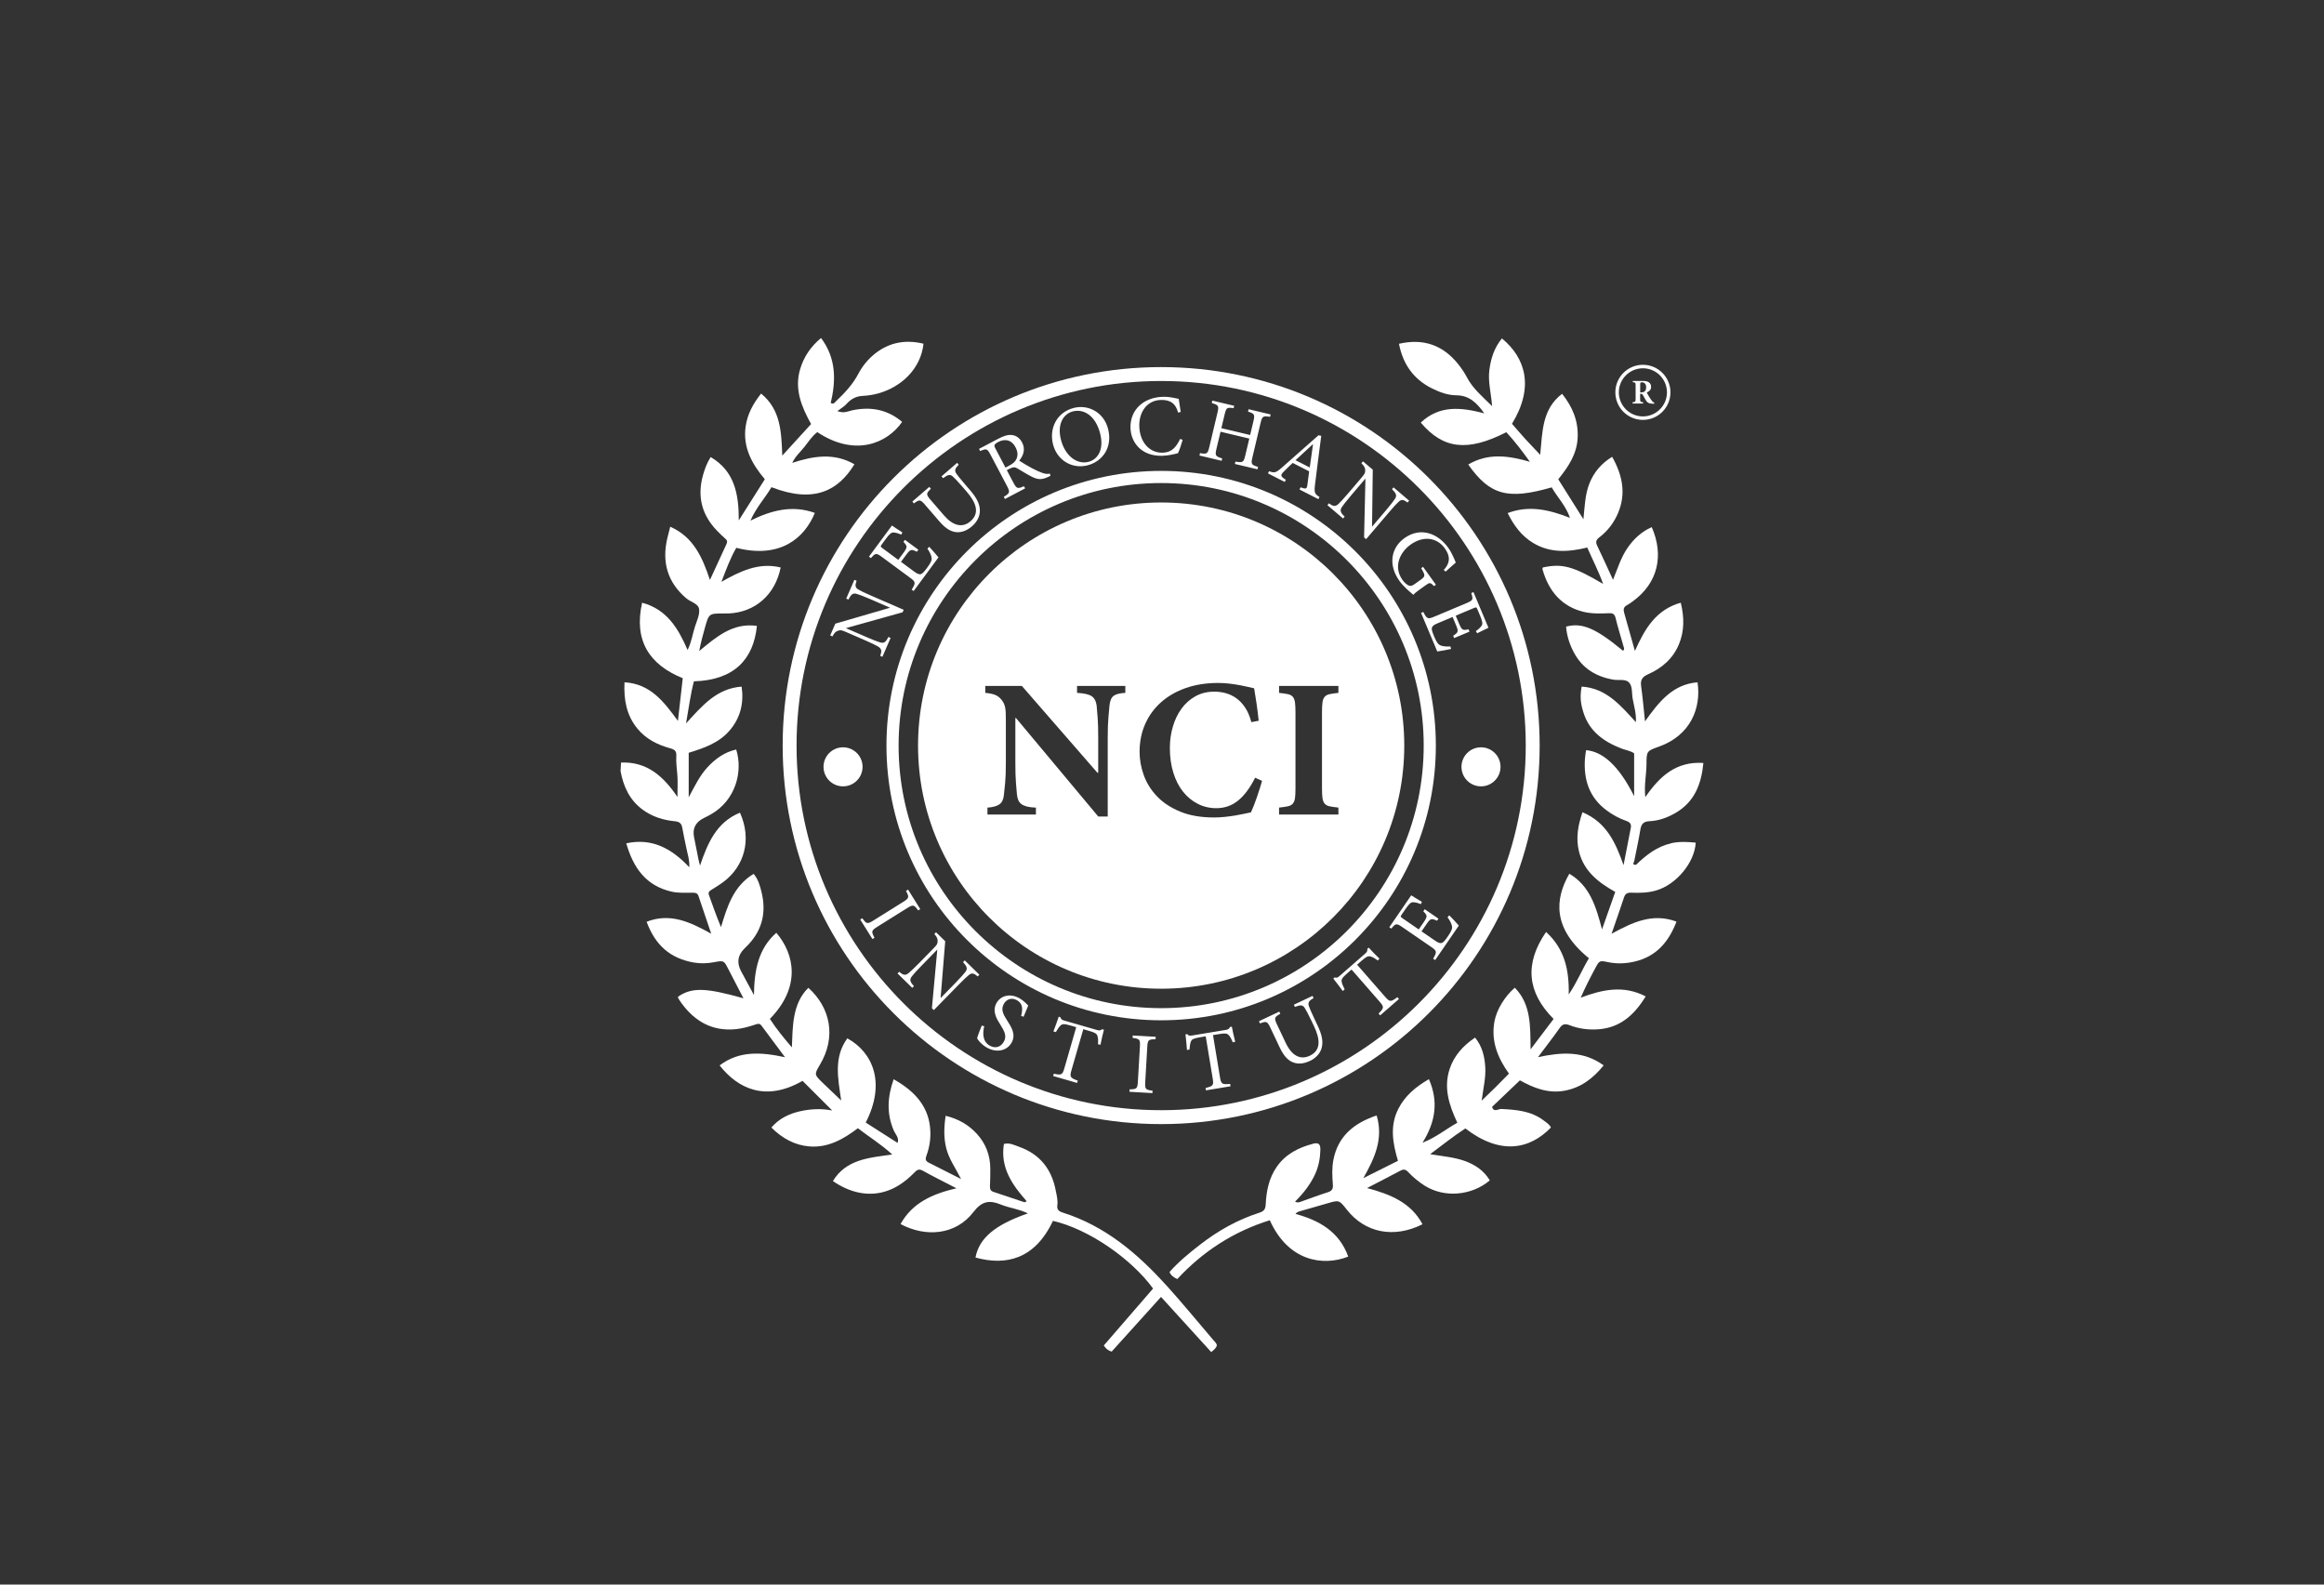 <?xml version="1.0" encoding="UTF-8"?>
<svg xmlns="http://www.w3.org/2000/svg" viewBox="0 0 110 75">
  <rect x="0" y="0" width="110" height="75" fill="#333333" stroke="none"/>
  <g fill="#fff">
    <path d="M37.045 35.29c0 9.894 8.021 17.915 17.915 17.915 9.894 0 17.915-8.021 17.915-17.915 0-9.894-8.021-17.915-17.915-17.915-9.894 0-17.915 8.021-17.915 17.915Zm17.915-17.257c9.516 0 17.257 7.742 17.257 17.257s-7.742 17.257-17.257 17.257-17.257-7.742-17.257-17.257 7.742-17.257 17.257-17.257Z"></path>
    <path d="M54.96 48.292c7.181 0 13.002-5.821 13.002-13.002 0-7.181-5.821-13.002-13.002-13.002s-13.002 5.821-13.002 13.002c0 7.181 5.821 13.002 13.002 13.002Zm0-25.429c6.852 0 12.427 5.575 12.427 12.427S61.812 47.717 54.96 47.717 42.533 42.142 42.533 35.29s5.575-12.427 12.427-12.427Z"></path>
    <path d="M55.201 60.835c-1.369-1.516-2.901-2.812-4.897-3.441-.17-.054-.287-.13-.258-.342.034-.247-.034-.49-.081-.73-.197-1.003-.761-1.703-1.737-2.046-.224-.079-.444-.202-.711-.131-.179 1.12.393 1.938 1.079 2.71-.062.029-.091.055-.108.049-.491-.163-.979-.332-1.471-.493-.151-.05-.164-.153-.159-.287.012-.273.017-.546.015-.819-.004-.627-.215-1.18-.637-1.64-.391-.427-.875-.707-1.477-.853-.08.548-.096 1.042.031 1.543.126.5.429.916.7 1.45-.575-.292-1.057-.539-1.542-.781-.166-.083-.145-.2-.092-.343.134-.362.193-.748.18-1.123-.041-1.171-.733-1.909-1.738-2.476-.293.836-.339 1.623.003 2.419.08.186.269.349.185.594-.513-.327-1.013-.646-1.509-.962.96-1.869.345-3.32-.871-3.987-.654.898-.444 1.897-.289 2.942-.333-.317-.61-.576-.882-.841-.391-.382-.401-.391-.128-.848.79-1.321.498-2.707-.545-3.645-.376.367-.567.828-.663 1.33-.094.488-.095.986-.118 1.49-.377-.442-.737-.877-1.04-1.349 1.477-1.508 1.174-3.057.305-4.075-.861.761-1.043 1.781-1.06 2.946-.235-.435-.425-.78-.609-1.128-.211-.4-.161-.753.149-1.061.068-.067.137-.134.202-.204.66-.706.845-1.534.621-2.463-.076-.314-.161-.625-.378-.879-.956.578-1.25 1.544-1.544 2.521-.216-.511-.387-1.013-.569-1.51-.052-.142.02-.195.119-.258.196-.123.396-.243.58-.383.959-.725 1.346-1.981.768-3.266-1.122.457-1.534 1.457-1.891 2.503-.068-.232-.105-.447-.146-.66-.044-.227-.091-.454-.137-.68-.083-.415.071-.718.463-.909.123-.06.244-.122.362-.19 1.142-.665 1.497-2.006 1.171-3.053-.554.122-.988.437-1.364.844-.365.397-.598.884-.885 1.418V35.63c.713-.219 1.413-.458 1.919-1.035.525-.599.699-1.302.587-2.096-1.176.085-1.861.894-2.632 1.741.131-.739.21-1.379.373-1.992 1.901-.054 2.823-1.04 2.981-2.624-1.148-.161-1.928.53-2.731 1.189.076-.393.172-.759.276-1.123.187-.654.189-.653.885-.654.082-0.0.164.003.246-.001 1.238-.061 2.189-.878 2.449-2.176-1.042-.255-1.923.182-2.805.679.219-.566.416-1.111.703-1.609 2.066.529 3.226-.448 3.719-1.653-1.053-.378-2.037-.135-3.049.365.282-.636.698-1.075.996-1.582 2.027.786 3.169.154 3.927-1.084-.956-.551-1.929-.4-2.943-.067.153-.323.387-.519.571-.751.193-.243.363-.513.615-.704 1.778 1.183 3.304.539 4.015-.485-.699-.592-1.496-.735-2.379-.544-.178.039-.366.153-.687.034.184-.14.32-.214.418-.324.21-.236.45-.38.773-.396.258-.013.514-.051.765-.123 1.071-.305 1.992-1.153 2.122-2.347-.828-.2-1.593-.077-2.274.452-.338.263-.611.593-.809.969-.266.506-.646.91-1.053 1.296-.062.059-.112.17-.255.087.252-1.071.26-2.118-.459-3.074-.485.402-.817.89-.991 1.479-.28.95.073 1.786.52 2.593-.456.5-.893.978-1.363 1.494-.048-1.11-.063-2.167-1.003-2.936-.383.482-.651.981-.732 1.562-.138.984.299 1.773.909 2.492-.404.638-.794 1.254-1.233 1.948.001-1.263-.205-2.334-1.331-2.998-.188.3-.287.584-.367.872-.279 1.007-.048 1.886.684 2.632.124.127.251.252.385.368.088.076.093.147.046.248-.253.541-.501 1.084-.783 1.697-.362-1.083-.785-2.04-1.88-2.518-.054.214-.101.385-.14.556-.259 1.123.009 2.074.903 2.834.205.174.567.245.604.507.037.261-.104.554-.193.825-.116.354-.163.732-.351 1.111-.449-1.033-.986-1.925-2.153-2.237-.402 1.795.342 2.932 1.924 3.573-.078.688-.15 1.323-.229 2.022-.662-.907-1.3-1.756-2.529-1.829-.038.833.095 1.563.61 2.191.407.496.952.767 1.552.933.206.057.305.127.291.353-.018.299.023.598.048.897.028.328.006.66.006 1.055-.668-.99-1.451-1.68-2.671-1.63l-.022.405c.136.733.428 1.375 1.052 1.83.455.331.971.492 1.52.544.217.021.313.103.349.311.06.348.14.693.211 1.04.05.245.138.485.12.825-.838-.89-1.759-1.394-2.982-1.132.332 1.165.936 2.011 2.143 2.287.322.074.652.051.98.051.128 0.0.244.003.295.155.192.576.388 1.15.603 1.786-.997-.557-1.946-1.001-3.058-.566.416 1.124 1.128 1.734 2.229 1.929.324.057.65.045.976-.017.453-.086.454-.076.661.325.235.457.472.913.717 1.385-1.798-.507-2.444-.522-3.098-.074.005.026.003.057.016.078.05.081.102.162.159.239.637.865 1.464 1.329 2.567 1.218.301-.03.589-.109.874-.203.118-.039.234-.101.332.031.354.474.707.949 1.118 1.501-1.144-.247-2.172-.313-3.095.387.848 1.083 2.162 1.745 3.925.731.469.469.929.928 1.403 1.402-.499-.097-1.011-.076-1.51.035-.522.116-.999.34-1.369.773.515.512 1.109.84 1.809.894.876.068 1.602-.342 2.285-.862.53.412 1.092.751 1.628 1.244-1.115.156-2.182.228-2.81 1.257.8.551 1.636.728 2.425.509.554-.154 1.004-.482 1.405-.884.117-.117.21-.234.415-.12.499.278 1.013.531 1.602.836-1.131.266-2.086.684-2.645 1.695 1.195.637 2.613.521 3.448-.569.4-.522.761-.575 1.291-.358.407.167.859.209 1.288.421-1.568.545-2.309 1.177-2.48 2.09 1.43.395 2.805.093 3.666-1.736 1.676.385 3.693 1.774 4.74 3.203-.777.897-1.559 1.8-2.334 2.696.109.16.211.24.373.289.771-.853 1.544-1.709 2.337-2.588.811.891 1.595 1.752 2.375 2.609.148-.113.236-.196.27-.318-.021-.103-.097-.166-.159-.238-.745-.871-1.472-1.759-2.24-2.61Z"></path>
    <path d="M79.093 39.917c-.668.151-1.175.554-1.652 1.011l-0-0c-.19.025-.124-.082-.089-.172.098-.494.207-.985.288-1.481.044-.268.141-.393.439-.407.439-.02.853-.172 1.235-.395.897-.526 1.215-1.364 1.312-2.361-1.292-.087-2.076.636-2.749 1.618-.065-.577.052-1.062.055-1.554.003-.626.008-.63.588-.836 1.486-.529 2.013-1.812 1.828-3.046-1.183.095-1.83.932-2.486 1.849-.066-.614-.11-1.144-.184-1.669-.041-.292.058-.439.326-.558.657-.29 1.18-.739 1.463-1.419.265-.638.253-1.289.088-1.97-1.173.329-1.702 1.233-2.171 2.282-.187-.663-.35-1.239-.512-1.815-.04-.145-.022-.266.13-.346.096-.05.185-.116.273-.18 1.206-.87 1.491-2.183.906-3.519-.489.218-.859.564-1.157 1.001-.298.439-.455.946-.676 1.493-.272-.588-.506-1.11-.754-1.625-.082-.171-.037-.275.104-.382.399-.305.697-.697.89-1.156.39-.926.205-1.793-.281-2.659-.527.325-.866.738-1.075 1.26-.205.513-.221 1.065-.285 1.696-.429-.681-.806-1.279-1.191-1.892.47-.581.881-1.183.919-1.966.038-.793-.243-1.459-.737-2.08-.955.726-.929 1.807-1.036 2.886-.269-.285-.488-.509-.699-.74-.218-.24-.428-.487-.637-.726 1.058-1.729.648-3.115-.476-4.04-.361.435-.524.947-.595 1.497-.072.553.084 1.092.13 1.708-.465-.46-.915-.834-1.193-1.367-.113-.216-.254-.422-.406-.614-.724-.911-1.653-1.237-2.809-.971.187.962.682 1.668 1.547 2.104.369.186.756.331 1.17.334.595.005.958.34 1.321.856-1.117-.299-2.134-.389-3.006.436 1.059 1.26 2.221 1.388 4.048.455.405.433.764.91 1.117 1.4-.999-.286-1.966-.434-2.919.13 1.025 1.453 1.873 1.681 3.951 1.081.271.477.676.88.864 1.443-.97-.379-1.925-.613-2.949-.226.299.597.658 1.082 1.203 1.412.817.494 1.687.434 2.565.218.251.582.532 1.109.749 1.723-1.427-.841-1.931-.975-2.852-.779-.007.026-.024.056-.018.079.298 1.076.939 1.772 1.93 2.018.405.1.813.085 1.222.069.179-.007.264.038.31.229.108.45.251.891.374 1.337.019.067.061.15-.025.21-1.297-1.072-1.938-1.343-2.693-1.142.035.442.169.854.379 1.242.4.739 1.038 1.124 1.854 1.268.252.044.575-.042.742.129.179.184.129.514.178.78.065.354.175.704.151 1.104-.728-.797-1.406-1.612-2.569-1.684-.079.472-.057.769.085 1.222.283.904.965 1.386 1.801 1.709.199.077.419.103.6.226v2.03c-.749-1.494-1.518-2.115-2.276-2.178-.018.134-.043.269-.052.404-.069.985.198 1.831 1.022 2.443.287.213.597.385.934.501.166.057.252.142.214.33-.118.587-.229 1.176-.343 1.764-.373-1.048-.797-2.024-1.944-2.504-.213.618-.32 1.219-.167 1.85.228.942.922 1.474 1.718 1.921-.205.581-.401 1.137-.626 1.775-.284-1.078-.574-2.064-1.548-2.635-.686 1.198-.811 2.584.928 3.999-.325.537-.558 1.131-.956 1.714.026-1.164-.198-2.163-1.072-2.957-1.038 1.505-.891 2.867.356 4.117-.363.479-.697.92-1.089 1.438-.016-1.099.031-2.119-.746-2.917-.468.401-.861 1.031-.965 1.599-.17.931.16 1.738.688 2.466-.229.232-.428.438-.631.639-.199.197-.402.39-.662.642.077-.589.202-1.082.171-1.588-.031-.506-.145-.983-.482-1.397-.575.387-.998.859-1.206 1.491-.291.889-.023 1.714.366 2.54-.543.299-1.007.695-1.648.943.625-1.0.758-1.959.303-3.007-.619.36-1.125.776-1.443 1.395-.418.814-.271 1.635-.022 2.47-.558.279-1.099.55-1.639.82.526-.934.963-1.849.63-2.967-1.068.359-1.826.972-2.047 2.099-.077.39-.055.79-.025 1.185.015.202-.052.293-.243.353-.428.135-.849.295-1.273.445-.084.03-.168.059-.274-.003.397-.394.722-.809.948-1.298.169-.366.24-.755.25-1.15.007-.281-.091-.359-.346-.292-.687.182-1.299.486-1.721 1.096-.373.538-.49 1.151-.521 1.78-.012.243-.104.326-.309.392-1.025.329-1.949.85-2.796 1.507-.515.399-1.021.812-1.447 1.297.08.18.203.255.367.332 1.217-1.313 2.671-2.251 4.38-2.783.867 1.933 2.504 2.195 3.712 1.721-.423-1.177-1.366-1.713-2.497-2.021.071-.091.162-.113.255-.139.419-.119.838-.24 1.256-.361.554-.161.556-.163.92.301.854 1.086 2.214 1.376 3.581.689-.547-1.029-1.526-1.42-2.625-1.714.569-.296 1.067-.549 1.56-.813.152-.082.252-.089.387.055.233.248.497.466.787.649.905.572 2.201.487 3.076-.254-.28-.468-.702-.749-1.206-.926-.497-.174-1.023-.214-1.617-.314.599-.45 1.118-.86 1.666-1.218 1.652 1.271 3.04.999 4.051-.043-.072-.154-.214-.236-.343-.334-.599-.456-1.306-.51-2.018-.545-.151.005-.339.174-.427-.097.434-.414.868-.827 1.32-1.258.631.351 1.322.634 2.104.493.774-.139 1.356-.579 1.86-1.201-.957-.694-1.983-.629-3.108-.39.379-.506.714-.934 1.025-1.379.137-.197.266-.213.478-.13.437.169.899.226 1.367.19 1.037-.079 1.695-.694 2.229-1.555-1.059-.55-2.058-.321-3.076.058.213-.491.446-.945.688-1.395.192-.358.2-.37.598-.286.438.092.872.07 1.297-.034 1.001-.246 1.585-.929 1.949-1.884-1.138-.422-2.087.037-3.073.576.215-.625.408-1.175.592-1.729.058-.173.162-.221.337-.215.395.014.789.008 1.176-.104.952-.275 1.823-1.311 1.879-2.265-.393-.039-.78-.06-1.174.029Z"></path>
    <circle cx="39.903" cy="36.295" r=".924"></circle>
    <circle cx="70.099" cy="36.295" r=".924"></circle>
    <path d="M54.96 23.783c-6.355 0-11.507 5.152-11.507 11.507 0 6.355 5.152 11.507 11.507 11.507 6.355 0 11.507-5.152 11.507-11.507 0-6.355-5.152-11.507-11.507-11.507Zm-1.695 9.011c-.256.013-.439.058-.548.136-.109.078-.176.226-.201.445-.013.144-.03.336-.052.576-.022.24-.033.567-.033.978v3.717h-.449l-3.895-4.663h-.028v2.107c0 .412.009.732.028.96.019.228.034.414.047.557.012.106.034.195.065.267.031.072.08.133.145.183.066.05.153.089.262.117.109.028.251.045.426.052v.328h-2.294v-.328c.262-.019.453-.072.571-.159.118-.087.187-.231.206-.431.019-.156.039-.35.061-.581.022-.231.033-.552.033-.964V34.133c0-.15-.002-.276-.005-.379-.003-.103-.013-.192-.028-.267-.016-.075-.036-.139-.061-.192-.025-.053-.059-.108-.103-.164-.088-.112-.189-.192-.304-.239-.116-.047-.273-.08-.473-.098V32.466h1.732l3.577 4.111h.037v-1.648c0-.412-.009-.736-.028-.974-.019-.237-.034-.424-.047-.562-.025-.2-.1-.345-.225-.435-.125-.09-.359-.145-.702-.164V32.466h2.285v.328Zm6.358 4.541c-.044.137-.089.275-.136.412-.047.137-.095.268-.145.393-.05.125-.094.228-.131.309-.063.013-.158.033-.286.061-.128.028-.273.056-.435.084s-.334.051-.515.07c-.181.019-.35.028-.506.028-.624 0-1.16-.092-1.606-.276-.446-.184-.812-.424-1.096-.721-.284-.296-.493-.629-.627-.997-.134-.368-.201-.74-.201-1.114 0-.481.089-.921.267-1.32s.429-.743.754-1.03c.324-.287.715-.51 1.17-.67.456-.159.964-.239 1.526-.239.187 0 .37.011.548.033s.342.047.492.075.282.056.398.084c.115.028.204.048.267.061.044.262.083.509.117.74.034.231.067.496.098.796l-.347.065c-.075-.281-.175-.513-.3-.698-.125-.184-.265-.331-.421-.44-.156-.109-.322-.187-.496-.234-.175-.047-.353-.07-.534-.07-.337 0-.637.073-.899.22-.262.147-.482.343-.66.59-.178.247-.314.531-.407.852-.094.322-.14.654-.14.997 0 .431.055.822.164 1.175.109.353.262.652.459.899.197.247.429.439.698.576.268.137.562.206.88.206.393 0 .738-.122 1.035-.365.296-.243.563-.602.8-1.077l.328.15c-.031.112-.069.237-.112.375Zm2.973.44c.016.112.05.2.103.262.053.062.131.105.234.126.103.022.242.042.417.061v.328h-2.809v-.328c.175-.019.314-.039.417-.061.103-.022.181-.064.234-.126.053-.062.087-.15.103-.262.016-.112.023-.268.023-.468v-3.586c0-.2-.008-.357-.023-.473-.016-.115-.05-.204-.103-.267-.053-.062-.131-.105-.234-.126-.103-.022-.242-.042-.417-.061v-.328h2.809v.328c-.175.019-.314.039-.417.061-.103.022-.181.064-.234.126-.053.062-.088.151-.103.267-.016.116-.023.273-.023.473v3.586c0 .2.008.356.023.468Z"></path>
  </g>
  <g fill="#fff">
    <path d="M41.56 30.603c.176.099.184.214.101.438l.105.046.388-.893-.105-.046c-.126.25-.209.317-.409.252-.114-.036-.3-.103-.646-.254l-.945-.411.003-.008 2.671-.747.051-.117-1.518-.66c-.35-.152-.516-.233-.623-.298-.159-.087-.169-.199-.088-.415l-.105-.046-.386.889.105.046c.128-.253.216-.322.394-.268.11.035.29.095.637.245l.926.403-.005.011-2.573.749-.242.557.105.046c.092-.171.158-.24.285-.275.12-.029.138-.03.413.09l.829.36c.346.151.522.24.634.302Zm.201-4.228 1.315.97c.268.197.275.243.076.561l.093.068 1.175-1.593c-.08-.105-.342-.401-.437-.501l-.086.089c.1.14.167.286.191.391.032.136-.01.248-.195.499-.122.165-.211.278-.296.312-.087.028-.171-.004-.326-.118l-.625-.461.232-.314c.212-.287.249-.296.519-.163l.071-.096-.635-.468-.071.096c.19.206.204.242-.015.54l-.229.311-.75-.553c-.099-.073-.101-.085-.025-.187l.185-.251c.175-.238.264-.31.368-.305.104.011.201.031.362.104l.054-.108c-.176-.114-.413-.264-.495-.325l-1.087 1.474.093.068c.213-.241.243-.26.54-.04Zm2.038-2.466.671.777c.314.364.602.522.912.503.228-.012.446-.125.626-.28.205-.177.357-.422.371-.695.017-.345-.156-.658-.473-1.025l-.223-.258c-.247-.286-.356-.425-.419-.517-.095-.141-.061-.246.115-.42l-.075-.087-.74.639.075.087c.231-.172.328-.191.452-.086.096.086.218.208.465.494l.204.236c.443.513.625 1.007.178 1.393-.385.333-.831.219-1.263-.282l-.612-.709c-.242-.28-.233-.32-.001-.547l-.075-.087-.805.695.075.087c.264-.19.3-.199.542.08Zm3.088-2.38v0l.77 1.461c.163.309.142.348-.145.527l.054.102.956-.504-.054-.102c-.302.131-.346.127-.509-.182l-.305-.578.116-.061c.189-.1.274-.088.389-.019.203.121.452.277.673.388.288.15.483.15.763.02.046-.019.085-.04.129-.063l-.035-.102c-.091.02-.196.024-.352-.033-.137-.049-.263-.103-.493-.223-.195-.106-.476-.269-.601-.356.208-.258.299-.552.134-.865-.115-.218-.296-.332-.491-.35-.186-.018-.381.043-.646.183l-.901.475.054.102c.297-.124.332-.128.494.18Zm.188-.471c.018-.037.072-.084.177-.14.276-.146.611-.136.817.256.103.196.122.372.038.556-.053.121-.157.213-.342.31l-.174.092-.471-.894c-.052-.098-.06-.149-.044-.181Zm4.405.965c.727-.19 1.19-.871.966-1.73-.208-.795-.953-1.161-1.628-.984-.835.218-1.162 1.012-.975 1.728.199.763.918 1.174 1.637.986Zm-.704-2.55c.521-.136 1.074.195 1.293 1.033.199.763-.102 1.236-.543 1.352-.56.146-1.112-.291-1.307-1.038-.194-.743.112-1.23.557-1.347Zm4.225 2.101c.296-.005.639-.093.754-.124.072-.137.169-.442.223-.632l-.12-.043c-.198.414-.416.644-.835.651-.624.011-1.085-.507-1.098-1.275-.011-.624.345-1.209 1.03-1.221.443-.008.693.165.807.598l.123-.031c-.029-.221-.056-.385-.093-.619-.115-.019-.396-.104-.729-.098-.916.016-1.571.598-1.556 1.46.011.653.471 1.351 1.493 1.333Zm2.848.124c-.322-.102-.348-.133-.269-.465l.19-.799 1.362.324-.19.799c-.08.336-.12.347-.466.29l-.027.112 1.071.254.027-.112c-.318-.101-.345-.128-.265-.464l.383-1.614c.079-.332.115-.344.45-.294l.027-.112-1.043-.248-.027.112c.305.102.332.13.254.461l-.154.647-1.362-.323.154-.647c.079-.332.115-.344.426-.3l.027-.112-1.035-.246-.027.112c.321.106.349.129.269.465l-.383 1.614c-.08.336-.116.348-.442.296l-.027.112 1.051.25.027-.112Zm2.166.708h0l.794.405.052-.102c-.261-.166-.275-.219-.077-.408.126-.129.259-.255.402-.39l.779.398c-.034.264-.061.499-.087.666-.025.167-.073.179-.319.091l-.052.102.896.458.052-.102c-.227-.143-.257-.201-.214-.575.091-.756.201-1.576.296-2.321l-.13-.025-1.738 1.533c-.292.256-.355.252-.602.167l-.052.102Zm2.126-1.381.007.004-.155 1.097-.673-.344c.263-.244.543-.502.82-.757Zm1.505 3.427c-.202-.194-.242-.292-.122-.465.068-.099.186-.257.431-.544l.668-.785.006.005-.064 2.772.097.083 1.073-1.26c.248-.291.374-.426.466-.509.13-.127.239-.104.422.036l.075-.088-.738-.629-.075.088c.205.196.245.301.141.455-.065.096-.175.25-.42.538l-.655.769-.009-.008.034-2.68-.463-.394-.075.088c.136.138.184.221.18.353-.008.123-.012.141-.206.369l-.586.688c-.245.288-.382.43-.474.519-.146.14-.259.114-.448-.031l-.075.088.741.631.075-.088Zm2.591 3.042h-0c.191.267.461.488.66.659.076-.085.18-.165.297-.248l.284-.203c.197-.141.223-.14.397.039l.09-.065-.608-.847-.09.065c.208.346.205.384-.036.556l-.284.203c-.14.1-.209.089-.293.049-.089-.047-.187-.134-.268-.247-.462-.644-.105-1.33.375-1.674.617-.443 1.259-.337 1.625.173.227.317.299.649-.05 1.022l.087.079c.201-.185.373-.333.482-.427-.053-.124-.164-.433-.363-.71-.469-.654-1.291-1.004-2.065-.449-.661.474-.766 1.292-.239 2.026Zm3.401.575c.098.306.099.342-.242.485l-1.507.633c-.307.129-.35.111-.521-.222l-.106.045.767 1.825c.132-.015.519-.089.654-.119l-.033-.12c-.172.014-.331-.003-.434-.036-.133-.042-.208-.135-.329-.423-.079-.189-.131-.323-.116-.414.021-.089.091-.145.268-.22l.716-.301.151.36c.138.329.127.365-.125.529l.046.11.727-.305-.046-.11c-.274.057-.313.051-.456-.29l-.15-.356.859-.361c.114-.048.124-.043.174.074l.121.288c.114.273.131.386.074.472-.063.084-.13.157-.275.258l.065.102c.188-.092.438-.22.532-.259l-.709-1.689-.106.045ZM41.533 43.86l1.393-.871c.296-.185.334-.17.534.102l.098-.061-.577-.923-.098.061c.158.299.154.34-.142.525l-1.393.871c-.296.185-.334.17-.534-.102l-.097.061.577.923.098-.061c-.158-.299-.158-.337.142-.525Zm4.823 2.274v-0l-.693-.678-.08.082c.191.21.224.317.11.463-.072.091-.192.237-.456.507l-.706.722-.009-.009.217-2.671-.435-.425-.08.082c.127.147.168.233.155.364-.016.122-.022.14-.231.354l-.632.646c-.264.27-.411.402-.509.485-.155.13-.266.096-.445-.062l-.08.082.696.68.08-.082c-.188-.207-.221-.308-.09-.472.074-.094.203-.243.468-.513l.721-.737.006.006-.254 2.762.091.089 1.157-1.183c.267-.273.402-.399.5-.476.138-.118.246-.087.419.065l.08-.082Zm1.91 1.122c-.46-.263-.901-.128-1.097.214-.231.403.027.787.186 1.039.186.296.31.533.159.796-.149.26-.405.336-.673.183-.367-.21-.321-.662-.254-.912l-.118-.034c-.077.183-.206.516-.22.607.022.036.061.092.132.175.075.076.172.17.319.254.474.272.962.154 1.177-.22.229-.399-.014-.76-.21-1.062-.198-.307-.299-.526-.15-.787.11-.192.346-.323.62-.165.31.178.262.477.195.741l.116.038c.1-.241.162-.39.221-.526-.111-.12-.238-.245-.402-.339Zm3.671 1.5-1.558-.45c-.11-.032-.159-.055-.188-.161l-.079-.023c-.071.215-.164.465-.252.696l.114.033c.098-.16.161-.261.228-.315.077-.076.166-.085.493.01l.245.071-.56 1.941c-.09.312-.133.342-.499.262l-.032.11 1.132.327.032-.11c-.368-.132-.388-.18-.298-.492l.56-1.941.28.081c.296.085.355.132.391.245.029.077.036.186.025.388l.118.021c.046-.235.11-.528.162-.71l-.083-.024c-.085.057-.123.071-.23.041Zm1.671.369h0c.335.044.366.071.346.419l-.095 1.64c-.02.349-.054.371-.392.376l-.007.115 1.086.063.007-.115c-.335-.044-.366-.066-.346-.419l.095-1.64c.02-.349.054-.371.392-.376l.007-.115-1.086-.063-.007.115Zm4.613-.516c-.052.088-.081.117-.19.136l-1.6.265c-.113.019-.167.019-.24-.064l-.081.013c.029.224.052.491.072.737l.117-.019c.019-.186.033-.305.07-.382.037-.102.113-.148.449-.203l.251-.042.33 1.994c.053.32.027.366-.337.451l.019.113 1.163-.193-.019-.113c-.389.039-.428.004-.481-.316l-.33-1.994.288-.048c.304-.05.377-.033.458.053.059.057.113.152.189.339l.116-.032c-.059-.232-.128-.524-.159-.71l-.085.014Zm3.996-.384h0c-.162-.342-.23-.505-.266-.61-.053-.161.007-.253.223-.374l-.049-.104-.884.418.049.104c.269-.104.368-.097.458.037.069.108.154.259.316.6l.134.282c.29.613.334 1.137-.201 1.39-.46.218-.86-.011-1.142-.609l-.401-.846c-.158-.334-.139-.37.145-.528l-.049-.104-.961.455.049.104c.306-.113.342-.112.5.222l.439.928c.206.434.441.664.745.729.223.049.463-.001.678-.103.245-.116.457-.312.543-.571.108-.328.026-.676-.182-1.114l-.146-.308Zm3.346-1.043-0-0-1.329-1.522.22-.192c.232-.203.304-.227.418-.196.08.017.176.07.339.189l.082-.088c-.172-.166-.385-.378-.509-.521l-.065.057c.002.102-.007.142-.09.215l-1.222 1.067c-.087.076-.132.105-.238.071l-.062.054c.142.176.302.39.449.589l.09-.078c-.082-.169-.133-.277-.141-.362-.022-.106.018-.185.275-.409l.192-.167 1.329 1.522c.213.244.216.297-.05.561l.076.087.888-.775-.076-.087c-.31.238-.362.229-.575-.016Zm3.034-3.858-.083.092c.105.137.176.28.204.384.037.135-.001.248-.178.506-.116.169-.201.285-.286.322-.086.031-.171.002-.33-.107l-.64-.439.221-.322c.202-.294.239-.304.513-.181l.067-.098-.65-.446-.067.098c.197.2.212.235.003.54l-.219.318-.768-.528c-.102-.07-.104-.081-.032-.186l.177-.257c.167-.244.254-.319.357-.317.105.007.202.024.366.092l.05-.11c-.18-.108-.421-.25-.506-.308l-1.037 1.51.095.065c.205-.248.234-.268.538-.059l1.347.925c.274.188.283.234.095.558l.095.065 1.121-1.632c-.084-.103-.356-.389-.454-.486Zm9.165-26.058c-.72 0-1.304.584-1.304 1.304s.584 1.304 1.304 1.304 1.304-.584 1.304-1.304-.584-1.304-1.304-1.304Zm-0 2.443c-.628 0-1.139-.511-1.139-1.139 0-.628.511-1.139 1.139-1.139.628 0 1.139.511 1.139 1.139 0 .628-.511 1.139-1.139 1.139Z"></path>
    <path d="M78.205 18.989c-.016-.017-.034-.04-.053-.067-.019-.027-.044-.064-.073-.11-.012-.019-.025-.039-.038-.062-.013-.022-.026-.044-.038-.066-.012-.021-.023-.041-.034-.06-.01-.019-.018-.034-.024-.046.027-.011.053-.024.078-.04.025-.016.047-.035.066-.057.019-.022.034-.047.045-.075.011-.028.016-.06.016-.096 0-.051-.01-.095-.031-.131-.021-.036-.048-.065-.081-.087-.033-.023-.072-.039-.117-.048-.045-.009-.103-.014-.176-.014h-.462v.058c.03.003.053.007.071.011.018.004.032.012.041.023.009.011.015.026.018.046.003.02.004.046.004.079v.631c0 .034-.002.061-.005.08-.003.02-.01.035-.02.047-.01.011-.024.019-.043.024-.019.004-.043.008-.074.011v.058h.496v-.058c-.031-.003-.055-.007-.074-.011-.019-.004-.033-.012-.043-.024-.01-.011-.016-.027-.019-.047-.003-.02-.004-.047-.004-.08v-.24h.031c.026.001.048.007.064.018.016.011.031.029.044.054.024.043.047.085.069.127.022.042.044.08.066.114.016.026.033.049.051.067.017.019.039.034.064.048.025.013.056.023.091.03.036.007.079.012.131.014.01 0 .019 0.0.028.001.009.001.016.001.021.001l.01-.053c-.019-.007-.035-.015-.05-.026-.015-.011-.031-.026-.05-.044Zm-.306-.544h-0c-.012.033-.032.061-.061.084-.019.016-.041.028-.068.034-.027.007-.058.01-.093.01h-.043v-.401c0-.032.005-.052.015-.061.011-.011.036-.016.074-.016.023 0 .046.004.069.013.023.009.044.022.062.041.019.019.034.043.045.073.012.03.017.067.017.111 0 .042-.006.079-.018.112Z"></path>
  </g>
</svg>

